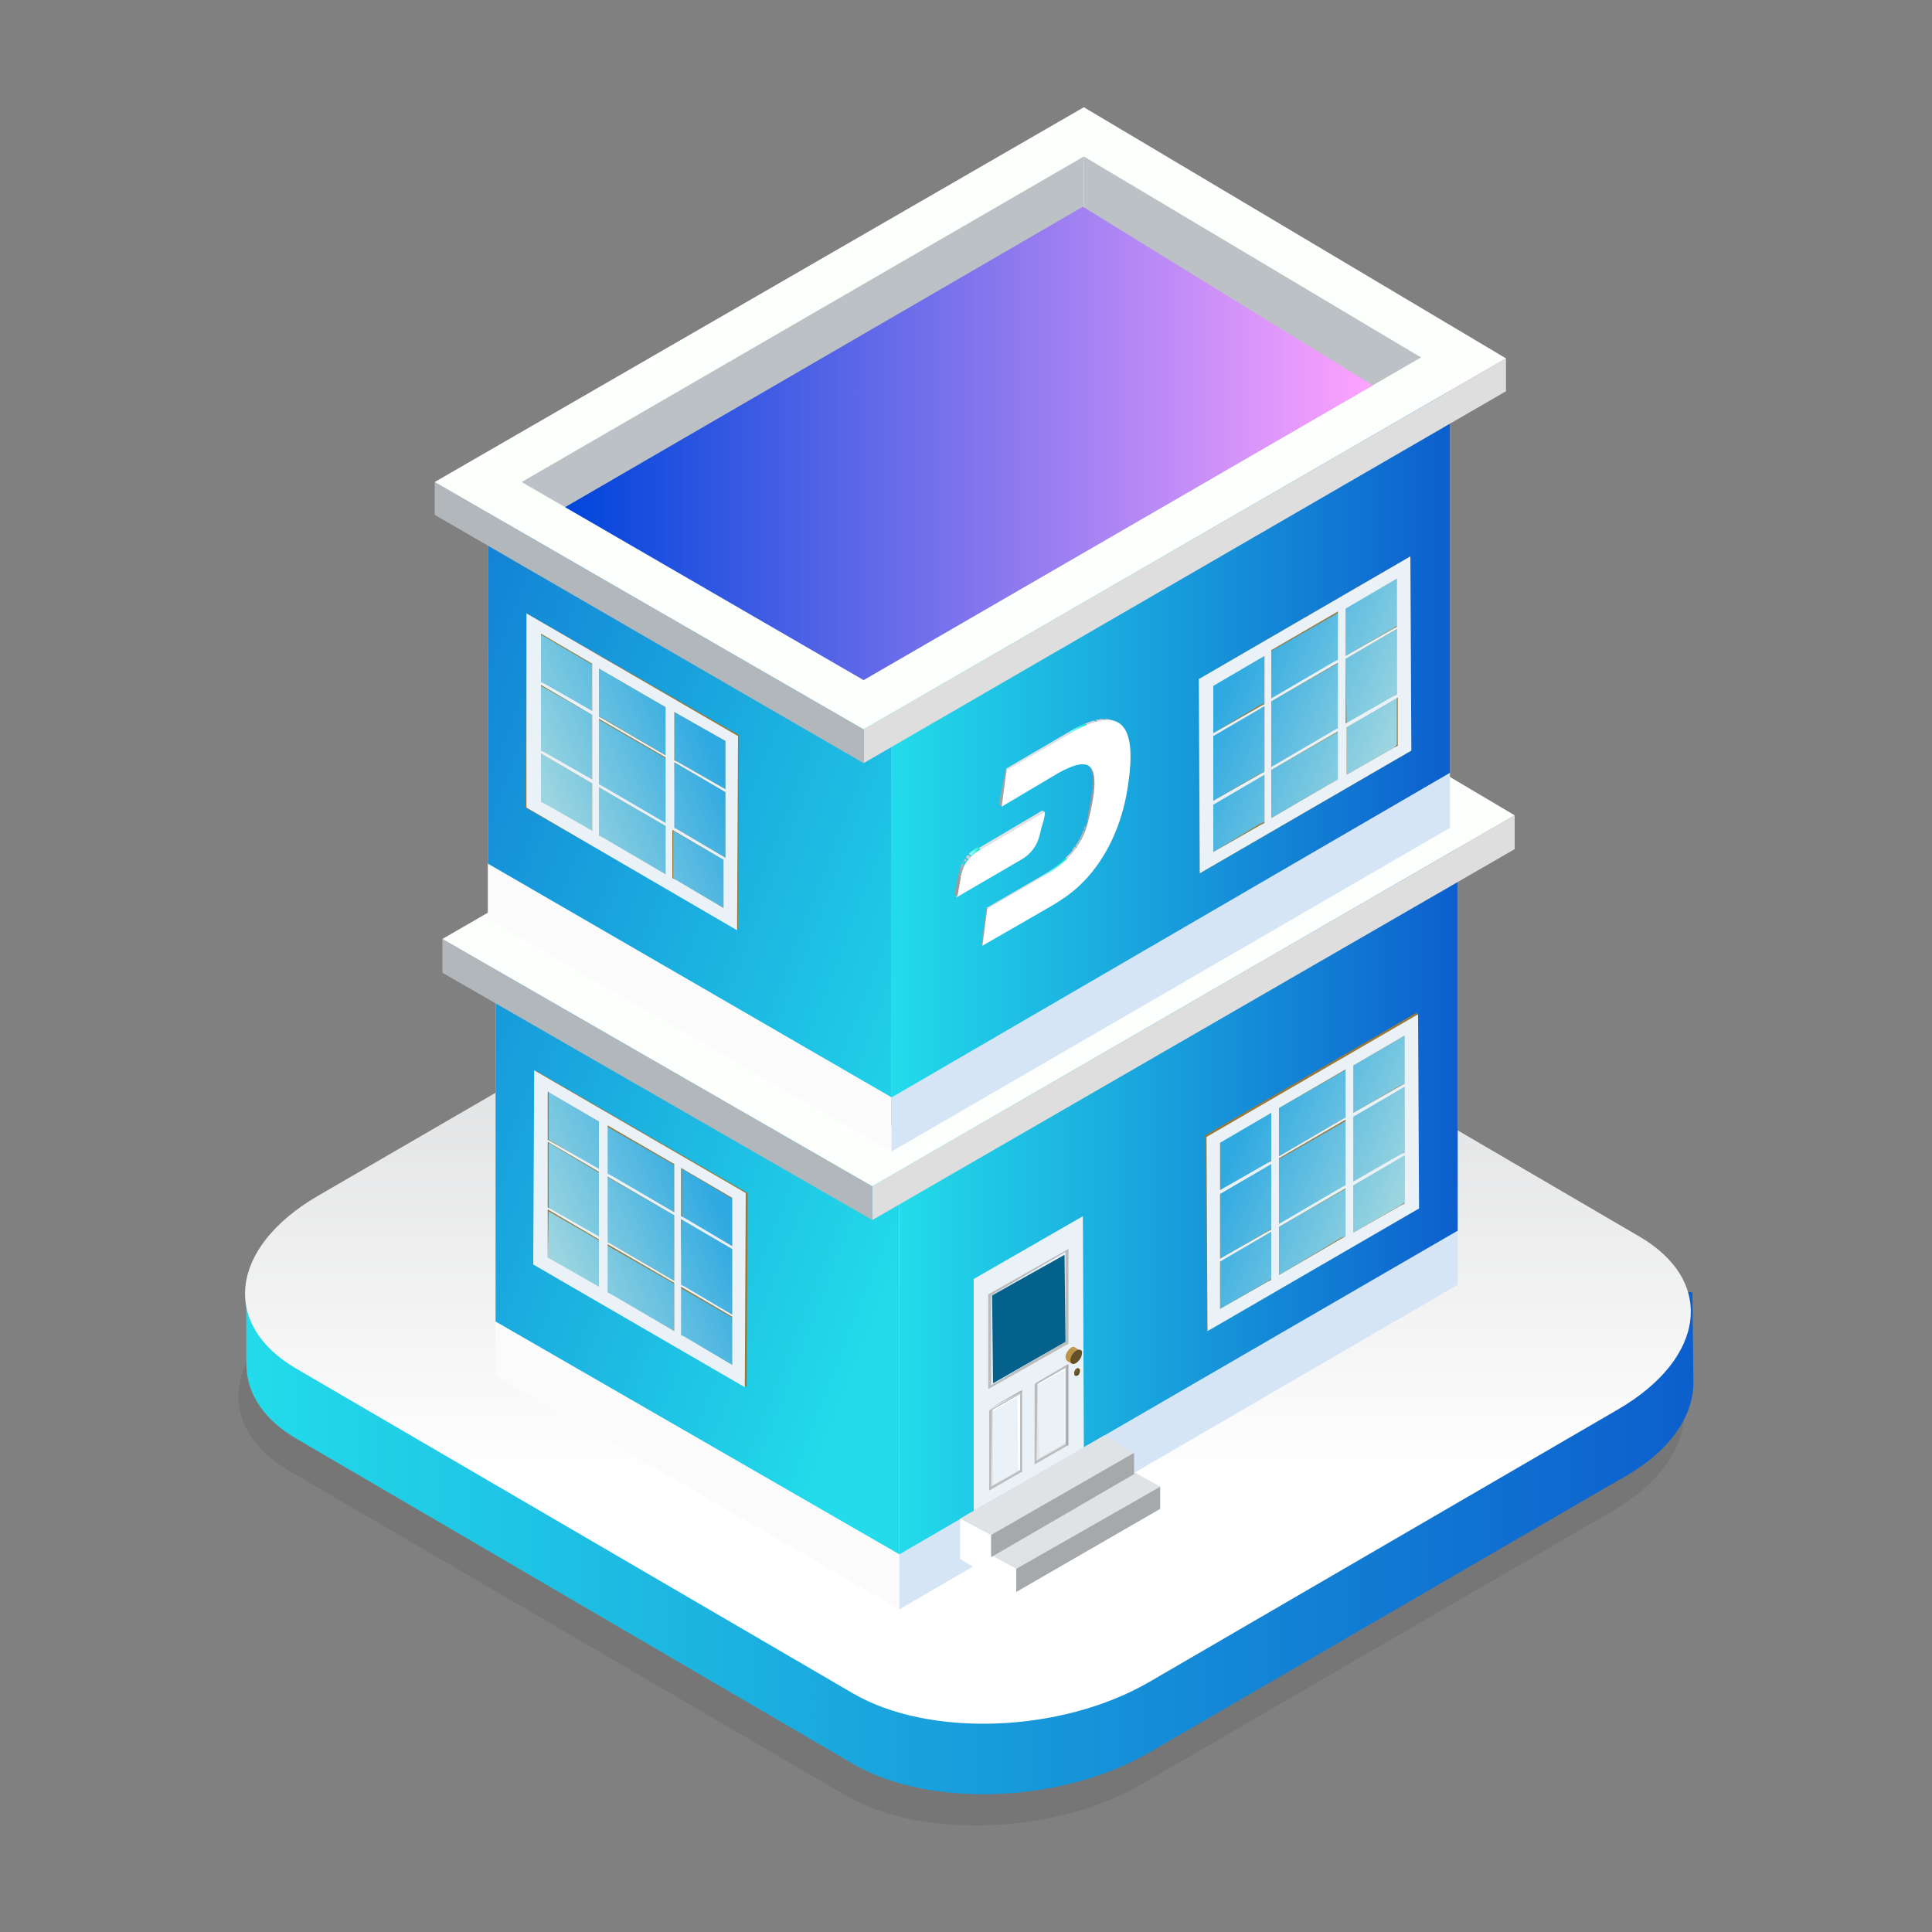<?xml version="1.0" encoding="utf-8"?>
<!-- Generator: Adobe Illustrator 23.0.0, SVG Export Plug-In . SVG Version: 6.00 Build 0)  -->
<svg version="1.1" id="Layer_1" xmlns="http://www.w3.org/2000/svg" xmlns:xlink="http://www.w3.org/1999/xlink" x="0px" y="0px"
	 viewBox="0 0 200 200" style="enable-background:new 0 0 200 200;" xml:space="preserve">
<rect x="0" y="0" width="200" height="200" fill="#808080" stroke="none"/>
<style type="text/css">
	.st0{opacity:0.1;fill:#272724;enable-background:new    ;}
	.st1{fill:url(#XMLID_2_);}
	.st2{fill:url(#XMLID_3_);}
	.st3{fill:#FBFBFB;}
	.st4{fill:#D5E5F5;}
	.st5{fill:url(#SVGID_1_);}
	.st6{fill:url(#SVGID_2_);}
	.st7{enable-background:new    ;}
	.st8{fill:#977A3B;}
	.st9{fill:url(#SVGID_3_);}
	.st10{fill:url(#SVGID_4_);}
	.st11{fill:url(#SVGID_5_);}
	.st12{fill:url(#SVGID_6_);}
	.st13{fill:url(#SVGID_7_);}
	.st14{fill:url(#SVGID_8_);}
	.st15{fill:url(#SVGID_9_);}
	.st16{fill:url(#SVGID_10_);}
	.st17{fill:url(#SVGID_11_);}
	.st18{fill:#EBF2F7;}
	.st19{fill:url(#SVGID_12_);}
	.st20{fill:url(#SVGID_13_);}
	.st21{fill:url(#SVGID_14_);}
	.st22{fill:url(#SVGID_15_);}
	.st23{fill:url(#SVGID_16_);}
	.st24{fill:url(#SVGID_17_);}
	.st25{fill:url(#SVGID_18_);}
	.st26{fill:url(#SVGID_19_);}
	.st27{fill:url(#SVGID_20_);}
	.st28{fill:#BABCBE;}
	.st29{opacity:0.4;}
	.st30{fill:#FFFFFF;}
	.st31{fill:#E4E5E6;}
	.st32{fill:#A6A9AB;}
	.st33{fill:#03618B;}
	.st34{fill:#BB9449;}
	.st35{fill:#655028;}
	.st36{fill:#917438;}
	.st37{fill:#B28E45;}
	.st38{fill:#704228;}
	.st39{fill:#2B2410;}
	.st40{fill:#4D2C1B;}
	.st41{fill:#905533;}
	.st42{fill:#DFE3E6;}
	.st43{fill:#DEDEDE;}
	.st44{fill:#B2B7BB;}
	.st45{fill:#FCFFFC;}
	.st46{fill:#BBC1C5;}
	.st47{fill:#7D7884;}
	.st48{fill:url(#SVGID_21_);}
	.st49{fill:url(#SVGID_22_);}
	.st50{fill:url(#SVGID_23_);}
	.st51{fill:url(#SVGID_24_);}
	.st52{fill:url(#SVGID_25_);}
	.st53{fill:url(#SVGID_26_);}
	.st54{fill:url(#SVGID_27_);}
	.st55{fill:url(#SVGID_28_);}
	.st56{fill:url(#SVGID_29_);}
	.st57{fill:url(#SVGID_30_);}
	.st58{fill:url(#SVGID_31_);}
	.st59{fill:url(#SVGID_32_);}
	.st60{fill:url(#SVGID_33_);}
	.st61{fill:url(#SVGID_34_);}
	.st62{fill:url(#SVGID_35_);}
	.st63{fill:url(#SVGID_36_);}
	.st64{fill:url(#SVGID_37_);}
	.st65{fill:url(#SVGID_38_);}
	.st66{fill:url(#SVGID_39_);}
	.st67{fill:url(#SVGID_40_);}
	.st68{fill:url(#SVGID_41_);}
	.st69{clip-path:url(#SVGID_43_);enable-background:new    ;}
	.st70{fill:url(#SVGID_44_);}
	.st71{fill:#D0D0D0;}
	.st72{fill:#CCCCCC;}
	.st73{fill:#C8C8C8;}
	.st74{fill:#C4C4C4;}
	.st75{fill:#BFBFBF;}
	.st76{fill:#BABABA;}
	.st77{fill:#B6B6B6;}
	.st78{fill:#B1B1B1;}
	.st79{fill:#ADADAD;}
	.st80{fill:#A8A8A8;}
	.st81{fill:#A4A4A4;}
	.st82{fill:#9F9F9F;}
	.st83{fill:#9B9B9B;}
	.st84{fill:#969696;}
	.st85{fill:#E1E1E1;}
	.st86{fill:#A3A3A3;}
	.st87{clip-path:url(#SVGID_46_);enable-background:new    ;}
	.st88{fill:url(#SVGID_47_);}
	.st89{clip-path:url(#SVGID_49_);enable-background:new    ;}
	.st90{fill:url(#SVGID_50_);}
</style>
<g>
	<g id="_x31_8_26_">
		<g id="_x36__27_">
			<g id="XMLID_296_">
				<path id="XMLID_299_" class="st0" d="M87.6,185.9L30,152.3c-7.9-4.6-6.9-12.6,2.2-17.9l48.6-28.2c9.1-5.3,22.9-5.8,30.7-1.2
					l57.5,33.6c7.9,4.6,6.9,12.6-2.2,17.9l-48.6,28.2C109.3,189.9,95.4,190.4,87.6,185.9z"/>
				
					<linearGradient id="XMLID_2_" gradientUnits="userSpaceOnUse" x1="25.55" y1="-118" x2="175.253" y2="-118" gradientTransform="matrix(1 0 0 -1 0 24.2)">
					<stop  offset="1.923080e-03" style="stop-color:#23DBEA"/>
					<stop  offset="1" style="stop-color:#0C5FCD"/>
				</linearGradient>
				<path id="XMLID_298_" class="st1" d="M175.3,142.9l-0.1-9.1l-10-1.3l-52.7-30.8c-7.9-4.6-21.6-4.1-30.7,1.2L33,131.1
					c-0.4,0.2-0.8,0.5-1.1,0.7l-6.4,1.3v8.3l0,0c0.1,2.9,1.8,5.6,5.3,7.6l57.5,33.6c7.9,4.6,21.6,4.1,30.7-1.2l48.6-28.2
					C172.8,150.4,175.4,146.6,175.3,142.9L175.3,142.9z"/>
				
					<linearGradient id="XMLID_3_" gradientUnits="userSpaceOnUse" x1="100.25" y1="-83.983" x2="100.25" y2="-128.49" gradientTransform="matrix(1 0 0 -1 0 24.2)">
					<stop  offset="0" style="stop-color:#DFE0E1"/>
					<stop  offset="1" style="stop-color:#FFFFFF"/>
				</linearGradient>
				<path id="XMLID_297_" class="st2" d="M88.3,175.3l-57.6-33.6c-7.9-4.6-6.9-12.6,2.2-17.9l48.6-28.2c9.1-5.3,22.9-5.8,30.7-1.2
					l57.5,33.6c7.9,4.6,6.9,12.6-2.2,17.9l-48.5,28.2C109.9,179.4,96.2,179.9,88.3,175.3z"/>
			</g>
		</g>
	</g>
	<g>
		<polygon class="st3" points="51.3,100.7 51.3,113.8 51.3,114.1 51.3,126.4 51.3,127.2 51.3,142.4 93.1,166.6 93.1,151.3 
			93.1,150.4 93.1,138.1 93.1,137.9 93.1,124.8 		"/>
		<polygon class="st4" points="93.1,124.8 93.1,137.9 93.1,138.1 93.1,150.4 93.1,151.3 93.1,166.6 150.9,133 150.9,117.8 
			150.9,117 150.9,104.7 150.9,104.4 150.9,91.3 		"/>
		
			<linearGradient id="SVGID_1_" gradientUnits="userSpaceOnUse" x1="92.407" y1="-111.627" x2="3.907" y2="-77.127" gradientTransform="matrix(1 0 0 -1 0 24.2)">
			<stop  offset="1.923080e-03" style="stop-color:#23DBEA"/>
			<stop  offset="1" style="stop-color:#0C5FCD"/>
		</linearGradient>
		<polygon class="st5" points="51.3,95.1 51.3,108.2 51.3,108.4 51.3,120.7 51.3,121.6 51.3,136.8 93.1,160.9 93.1,145.7 
			93.1,144.9 93.1,132.6 93.1,132.3 93.1,119.2 		"/>
		
			<linearGradient id="SVGID_2_" gradientUnits="userSpaceOnUse" x1="93.05" y1="-99.05" x2="150.85" y2="-99.05" gradientTransform="matrix(1 0 0 -1 0 24.2)">
			<stop  offset="1.923080e-03" style="stop-color:#23DBEA"/>
			<stop  offset="1" style="stop-color:#0C5FCD"/>
		</linearGradient>
		<polygon class="st6" points="93.1,119.2 93.1,132.3 93.1,132.6 93.1,144.9 93.1,145.7 93.1,160.9 150.9,127.4 150.9,112.2 
			150.9,111.3 150.9,99 150.9,98.8 150.9,85.7 		"/>
		<g>
			<g class="st7">
				<g>
					<path class="st8" d="M124.9,137.6l21.9-12.7l-0.1-20.1l-21.9,12.7L124.9,137.6L124.9,137.6z"/>
				</g>
				<g>
					
						<linearGradient id="SVGID_3_" gradientUnits="userSpaceOnUse" x1="149.074" y1="-89.677" x2="132.731" y2="-82.686" gradientTransform="matrix(1 0 0 -1 0 24.2)">
						<stop  offset="0" style="stop-color:#9CD5E0"/>
						<stop  offset="1" style="stop-color:#2EA9E1"/>
					</linearGradient>
					<polygon class="st9" points="145.4,112.2 145.4,107.2 140.1,110.3 140.1,110.5 140.1,115.2 144.9,112.4 					"/>
					
						<linearGradient id="SVGID_4_" gradientUnits="userSpaceOnUse" x1="146.568" y1="-95.535" x2="130.225" y2="-88.544" gradientTransform="matrix(1 0 0 -1 0 24.2)">
						<stop  offset="0" style="stop-color:#9CD5E0"/>
						<stop  offset="1" style="stop-color:#2EA9E1"/>
					</linearGradient>
					<polygon class="st10" points="139.4,115.7 139.4,110.7 132.4,114.7 132.4,115 132.4,119.7 138.9,115.9 					"/>
					
						<linearGradient id="SVGID_5_" gradientUnits="userSpaceOnUse" x1="144.062" y1="-101.393" x2="127.719" y2="-94.402" gradientTransform="matrix(1 0 0 -1 0 24.2)">
						<stop  offset="0" style="stop-color:#9CD5E0"/>
						<stop  offset="1" style="stop-color:#2EA9E1"/>
					</linearGradient>
					<polygon class="st11" points="131.6,120.1 131.6,115.2 126.3,118.2 126.3,118.5 126.3,123.2 131.3,120.4 					"/>
					
						<linearGradient id="SVGID_6_" gradientUnits="userSpaceOnUse" x1="144.334" y1="-100.758" x2="127.991" y2="-93.767" gradientTransform="matrix(1 0 0 -1 0 24.2)">
						<stop  offset="0" style="stop-color:#9CD5E0"/>
						<stop  offset="1" style="stop-color:#2EA9E1"/>
					</linearGradient>
					<polygon class="st12" points="139.4,122.7 139.4,116 132.4,120 132.4,120.2 132.4,126.8 138.9,123 					"/>
					
						<linearGradient id="SVGID_7_" gradientUnits="userSpaceOnUse" x1="144.624" y1="-100.08" x2="128.281" y2="-93.09" gradientTransform="matrix(1 0 0 -1 0 24.2)">
						<stop  offset="0" style="stop-color:#9CD5E0"/>
						<stop  offset="1" style="stop-color:#2EA9E1"/>
					</linearGradient>
					<polygon class="st13" points="145.4,119.5 140.1,122.6 140.1,122.9 140.1,127.6 145.1,124.7 145.4,124.5 					"/>
					
						<linearGradient id="SVGID_8_" gradientUnits="userSpaceOnUse" x1="146.866" y1="-94.839" x2="130.522" y2="-87.848" gradientTransform="matrix(1 0 0 -1 0 24.2)">
						<stop  offset="0" style="stop-color:#9CD5E0"/>
						<stop  offset="1" style="stop-color:#2EA9E1"/>
					</linearGradient>
					<polygon class="st14" points="145.4,119.2 145.4,112.4 140.1,115.5 140.1,115.8 140.1,122.3 145.1,119.5 					"/>
					
						<linearGradient id="SVGID_9_" gradientUnits="userSpaceOnUse" x1="142.128" y1="-105.914" x2="125.785" y2="-98.923" gradientTransform="matrix(1 0 0 -1 0 24.2)">
						<stop  offset="0" style="stop-color:#9CD5E0"/>
						<stop  offset="1" style="stop-color:#2EA9E1"/>
					</linearGradient>
					<polygon class="st15" points="132.4,127 132.4,127.3 132.4,132 138.9,128.1 139.4,128 139.4,123 					"/>
					
						<linearGradient id="SVGID_10_" gradientUnits="userSpaceOnUse" x1="139.614" y1="-111.79" x2="123.271" y2="-104.799" gradientTransform="matrix(1 0 0 -1 0 24.2)">
						<stop  offset="0" style="stop-color:#9CD5E0"/>
						<stop  offset="1" style="stop-color:#2EA9E1"/>
					</linearGradient>
					<polygon class="st16" points="126.3,130.5 126.3,130.8 126.3,135.5 131.3,132.6 131.6,132.4 131.6,127.5 					"/>
					
						<linearGradient id="SVGID_11_" gradientUnits="userSpaceOnUse" x1="141.838" y1="-106.592" x2="125.495" y2="-99.601" gradientTransform="matrix(1 0 0 -1 0 24.2)">
						<stop  offset="0" style="stop-color:#9CD5E0"/>
						<stop  offset="1" style="stop-color:#2EA9E1"/>
					</linearGradient>
					<polygon class="st17" points="131.6,127.2 131.6,120.4 126.3,123.5 126.3,123.7 126.3,130.3 131.3,127.4 					"/>
				</g>
				<path class="st18" d="M146.9,125.1l-21.9,12.7l-0.1-20.1l21.9-12.7L146.9,125.1z M132.4,120.2v6.5l6.5-3.8l0.4-0.2v-6.8l-6.9,4
					V120.2L132.4,120.2z M140.1,115.8v6.5l4.9-2.8l0.4-0.2v-6.8l-5.3,3.1V115.8L140.1,115.8z M126.3,130.3l4.9-2.8l0.4-0.2v-6.8
					l-5.3,3.1V130.3L126.3,130.3z M132.4,115v4.7l6.5-3.8l0.4-0.2v-5l-6.9,4V115L132.4,115z M132.4,127.3v4.7l6.5-3.8l0.4-0.2v-5
					l-6.9,4V127.3L132.4,127.3z M140.1,110.5v4.7l4.9-2.8l0.4-0.2v-5l-5.3,3.1V110.5L140.1,110.5z M140.1,122.9v4.7l4.9-2.8l0.4-0.2
					v-5l-5.3,3.1V122.9L140.1,122.9z M126.3,123.2l4.9-2.8l0.4-0.2v-5l-5.3,3.1V123.2L126.3,123.2z M126.3,135.5l4.9-2.8l0.4-0.2v-5
					l-5.3,3.1V135.5L126.3,135.5z"/>
			</g>
		</g>
		<g>
			<g class="st7">
				<g>
					<path class="st8" d="M77.3,143.6l0.1-20.1l-22-12.7l-0.1,20.1L77.3,143.6L77.3,143.6z"/>
				</g>
				<g>
					
						<linearGradient id="SVGID_12_" gradientUnits="userSpaceOnUse" x1="-452.202" y1="-95.51" x2="-468.545" y2="-88.519" gradientTransform="matrix(-1 0 0 -1 -399.136 24.2)">
						<stop  offset="0" style="stop-color:#9CD5E0"/>
						<stop  offset="1" style="stop-color:#2EA9E1"/>
					</linearGradient>
					<polygon class="st19" points="56.8,118 56.8,113 62,116.1 62,116.4 62,121.1 57.2,118.2 					"/>
					
						<linearGradient id="SVGID_13_" gradientUnits="userSpaceOnUse" x1="-454.716" y1="-101.386" x2="-471.059" y2="-94.395" gradientTransform="matrix(-1 0 0 -1 -399.136 24.2)">
						<stop  offset="0" style="stop-color:#9CD5E0"/>
						<stop  offset="1" style="stop-color:#2EA9E1"/>
					</linearGradient>
					<polygon class="st20" points="62.8,121.5 62.8,116.6 69.8,120.6 69.8,120.8 69.8,125.5 63.3,121.8 					"/>
					
						<linearGradient id="SVGID_14_" gradientUnits="userSpaceOnUse" x1="-457.211" y1="-107.22" x2="-473.554" y2="-100.229" gradientTransform="matrix(-1 0 0 -1 -399.136 24.2)">
						<stop  offset="0" style="stop-color:#9CD5E0"/>
						<stop  offset="1" style="stop-color:#2EA9E1"/>
					</linearGradient>
					<polygon class="st21" points="70.6,126 70.6,121 75.8,124.1 75.8,124.3 75.8,129 70.9,126.2 					"/>
					
						<linearGradient id="SVGID_15_" gradientUnits="userSpaceOnUse" x1="-456.939" y1="-106.585" x2="-473.282" y2="-99.594" gradientTransform="matrix(-1 0 0 -1 -399.136 24.2)">
						<stop  offset="0" style="stop-color:#9CD5E0"/>
						<stop  offset="1" style="stop-color:#2EA9E1"/>
					</linearGradient>
					<polygon class="st22" points="62.8,128.6 62.8,121.8 69.8,125.8 69.8,126.1 69.8,132.6 63.3,128.8 					"/>
					
						<linearGradient id="SVGID_16_" gradientUnits="userSpaceOnUse" x1="-456.668" y1="-105.949" x2="-473.01" y2="-98.959" gradientTransform="matrix(-1 0 0 -1 -399.136 24.2)">
						<stop  offset="0" style="stop-color:#9CD5E0"/>
						<stop  offset="1" style="stop-color:#2EA9E1"/>
					</linearGradient>
					<polygon class="st23" points="56.8,125.4 62,128.4 62,128.6 62,133.4 57.2,130.6 56.7,130.3 					"/>
					
						<linearGradient id="SVGID_17_" gradientUnits="userSpaceOnUse" x1="-454.444" y1="-100.751" x2="-470.787" y2="-93.76" gradientTransform="matrix(-1 0 0 -1 -399.136 24.2)">
						<stop  offset="0" style="stop-color:#9CD5E0"/>
						<stop  offset="1" style="stop-color:#2EA9E1"/>
					</linearGradient>
					<polygon class="st24" points="56.8,125.1 56.8,118.3 62,121.4 62,121.6 62,128.1 57.2,125.3 					"/>
					
						<linearGradient id="SVGID_18_" gradientUnits="userSpaceOnUse" x1="-459.156" y1="-111.765" x2="-475.498" y2="-104.774" gradientTransform="matrix(-1 0 0 -1 -399.136 24.2)">
						<stop  offset="0" style="stop-color:#9CD5E0"/>
						<stop  offset="1" style="stop-color:#2EA9E1"/>
					</linearGradient>
					<polygon class="st25" points="69.8,132.9 69.8,133.1 69.8,137.8 63.2,134.1 62.8,133.8 62.8,128.9 					"/>
					
						<linearGradient id="SVGID_19_" gradientUnits="userSpaceOnUse" x1="-461.643" y1="-117.581" x2="-477.986" y2="-110.59" gradientTransform="matrix(-1 0 0 -1 -399.136 24.2)">
						<stop  offset="0" style="stop-color:#9CD5E0"/>
						<stop  offset="1" style="stop-color:#2EA9E1"/>
					</linearGradient>
					<polygon class="st26" points="75.8,136.4 75.8,136.6 75.8,141.3 70.8,138.5 70.4,138.3 70.4,133.3 					"/>
					
						<linearGradient id="SVGID_20_" gradientUnits="userSpaceOnUse" x1="-459.435" y1="-112.418" x2="-475.778" y2="-105.428" gradientTransform="matrix(-1 0 0 -1 -399.136 24.2)">
						<stop  offset="0" style="stop-color:#9CD5E0"/>
						<stop  offset="1" style="stop-color:#2EA9E1"/>
					</linearGradient>
					<polygon class="st27" points="70.4,133 70.6,126.2 75.8,129.3 75.8,129.6 75.8,136.1 70.9,133.3 					"/>
				</g>
				<path class="st18" d="M55.3,110.8l21.9,12.7l-0.1,20.1l-21.9-12.7L55.3,110.8z M69.8,126.1v-0.3l-6.9-4v6.8l0.4,0.2l6.5,3.8
					V126.1L69.8,126.1z M62,121.6v-0.3l-5.3-3.1v6.8l0.4,0.2l4.9,2.8L62,121.6L62,121.6z M75.8,136.1v-6.8l-5.3-3.1v6.8l0.4,0.2
					L75.8,136.1L75.8,136.1z M69.8,120.8v-0.3l-6.9-4v5l0.4,0.2l6.5,3.8V120.8L69.8,120.8z M69.8,133.1v-0.3l-6.9-4v5l0.4,0.2
					l6.5,3.8V133.1L69.8,133.1z M62,116.4v-0.3l-5.3-3.1v5l0.4,0.2l4.9,2.8L62,116.4L62,116.4z M62,128.6v-0.3l-5.3-3.1v5l0.4,0.2
					l4.9,2.8L62,128.6L62,128.6z M75.8,129v-5l-5.3-3.1v5l0.4,0.2L75.8,129L75.8,129z M75.8,141.3v-5l-5.3-3.1v5l0.4,0.2L75.8,141.3
					L75.8,141.3z"/>
			</g>
		</g>
		<g>
			<g>
				<g class="st7">
					<g>
						<polygon class="st18" points="100.8,132.4 100.8,156.4 112.2,149.9 112.1,125.9 						"/>
					</g>
				</g>
			</g>
			<g>
				<polygon class="st28" points="102.3,134 102.3,143.8 110.6,139.1 110.6,129.3 				"/>
			</g>
			<g class="st29">
				<g>
					<polygon class="st28" points="102.3,134 102.3,134.1 110.3,129.5 110.4,139.1 110.6,139.1 110.6,129.3 					"/>
				</g>
			</g>
			<g>
				<g class="st7">
					<g>
						<polygon class="st30" points="107.4,143.2 107.4,143.4 110.2,141.8 110.2,149.4 110.3,149.3 110.3,149.4 110.2,149.6 
							110.3,149.4 110.3,141.6 						"/>
					</g>
					<g>
						<polygon class="st31" points="107.3,143.3 107.3,151.2 110.2,149.6 110.3,149.4 110.3,149.3 110.2,149.4 107.6,150.9 
							107.4,143.4 107.4,143.2 						"/>
					</g>
				</g>
				<g>
					<polygon class="st18" points="107.4,143.4 107.6,150.9 110.2,149.4 110.2,141.8 					"/>
				</g>
				<g>
					<polygon class="st32" points="107.2,143.2 107.2,143.3 110.4,141.4 110.4,149.7 110.6,149.6 110.6,141.2 					"/>
				</g>
				<g>
					<path class="st28" d="M110.4,149.7l-3.3,1.9v-8.3l3.3-1.9V149.7z M107.3,151.2l3-1.7v-7.9l-2.8,1.6l-0.1,0.1L107.3,151.2
						L107.3,151.2z"/>
				</g>
				<g class="st7">
					<g>
						<polygon class="st31" points="102.6,145.9 102.6,153.9 105.4,152.3 105.6,152.3 105.6,152.1 105.4,152.2 102.8,153.7 
							102.8,146.1 102.8,145.9 						"/>
					</g>
					<g>
						<polygon class="st30" points="102.8,145.9 102.8,146.1 105.3,144.6 105.4,152.2 105.6,152.1 105.6,152.3 105.4,152.3 
							105.6,152.3 105.6,144.3 						"/>
					</g>
					<g>
						<polygon class="st32" points="102.3,145.9 102.3,145.9 105.7,144.1 105.7,152.4 105.8,152.4 105.8,143.9 						"/>
					</g>
				</g>
				<g>
					<polygon class="st18" points="102.8,146.1 102.8,153.7 105.4,152.2 105.3,144.6 					"/>
				</g>
				<g>
					<path class="st28" d="M105.7,152.4l-3.3,1.9v-8.3l3.3-1.9V152.4z M102.6,153.9l3-1.7v-7.9l-2.8,1.6l-0.1,0.1L102.6,153.9
						L102.6,153.9z"/>
				</g>
			</g>
			<g>
				<polygon class="st18" points="102.6,134.1 102.6,143.4 110.3,138.9 110.3,129.6 				"/>
			</g>
			<g>
				<polygon class="st33" points="102.7,134.1 102.8,143.2 110.3,138.9 110.2,129.9 				"/>
			</g>
			<g>
				<g class="st7">
					<g class="st7">
						<g class="st7">
							<path class="st34" d="M111.8,139.8l-0.5-0.3c-0.1-0.1-0.3-0.1-0.4,0l0.5,0.3C111.7,139.7,111.8,139.7,111.8,139.8
								L111.8,139.8z"/>
						</g>
					</g>
					<g class="st7">
						<g class="st7">
							<path class="st34" d="M111.4,139.8l-0.5-0.3c-0.3,0.2-0.6,0.6-0.6,1c0,0.2,0.1,0.3,0.2,0.4l0.5,0.3c-0.1-0.1-0.2-0.2-0.2-0.4
								C110.8,140.4,111.2,139.9,111.4,139.8L111.4,139.8z"/>
						</g>
					</g>
					<g>
						<path class="st35" d="M111.4,139.8c-0.3,0.2-0.6,0.6-0.6,1s0.3,0.5,0.6,0.3c0.3-0.2,0.6-0.6,0.6-1
							C112.1,139.8,111.8,139.6,111.4,139.8z"/>
					</g>
				</g>
			</g>
			<g>
				<g class="st7">
					<g>
						<polygon class="st36" points="111.6,142.1 111.4,141.9 111.4,142.2 111.6,142.2 						"/>
					</g>
					<g>
						<polygon class="st37" points="111.7,141.9 111.4,141.9 111.4,141.9 111.6,142.1 						"/>
					</g>
					<g>
						<polygon class="st38" points="111.4,142.1 111.3,141.9 111.3,142.2 111.4,142.3 						"/>
					</g>
					<path class="st39" d="M111.7,141.9L111.7,141.9L111.7,141.9L111.7,141.9L111.7,141.9L111.7,141.9
						C111.6,141.9,111.6,141.9,111.7,141.9C111.6,141.9,111.6,141.9,111.7,141.9C111.6,141.9,111.6,141.9,111.7,141.9
						C111.6,141.9,111.6,141.9,111.7,141.9l-0.2-0.1c0,0,0,0,0,0.1H111.7C111.6,141.9,111.6,141.9,111.7,141.9c-0.1,0-0.2,0-0.2,0.1
						v0.1v0.1l0,0l-0.1,0.1l0.1,0.1l0,0l0.1-0.1l0,0l0,0l0,0v-0.2L111.7,141.9z"/>
					<g>
						<polygon class="st40" points="111.4,141.9 111.3,141.9 111.3,141.9 111.4,142.1 						"/>
					</g>
					<g class="st7">
						<g class="st7">
							<path class="st41" d="M111.6,141.9l-0.1-0.1c0,0,0,0-0.1,0L111.6,141.9L111.6,141.9L111.6,141.9z"/>
						</g>
					</g>
					<g class="st7">
						<g class="st7">
							<path class="st41" d="M111.6,141.9l-0.1-0.1l-0.1,0.1l0.1,0.1C111.4,141.9,111.4,141.9,111.6,141.9L111.6,141.9z"/>
						</g>
					</g>
					<g class="st7">
						<g class="st7">
							<path class="st34" d="M111.7,141.7l-0.1-0.1c0,0-0.1,0-0.2,0l0.1,0.1C111.6,141.7,111.7,141.7,111.7,141.7L111.7,141.7z"/>
						</g>
					</g>
					<g class="st7">
						<g class="st7">
							<path class="st34" d="M111.6,141.7l-0.1-0.1c-0.1,0.1-0.3,0.3-0.3,0.5c0,0.1,0,0.2,0.1,0.3l0.1,0.1c-0.1,0-0.1-0.1-0.1-0.3
								C111.3,141.9,111.3,141.8,111.6,141.7L111.6,141.7z"/>
						</g>
					</g>
					<g>
						<path class="st35" d="M111.8,141.9c0,0.2-0.1,0.5-0.3,0.5c-0.1,0.1-0.3,0-0.3-0.2s0.1-0.5,0.3-0.5
							C111.7,141.6,111.8,141.7,111.8,141.9z M111.4,142.1v0.2V142.1L111.4,142.1l0.1-0.2c0-0.1,0-0.1-0.1,0
							C111.4,141.9,111.4,141.9,111.4,142.1L111.4,142.1L111.4,142.1z"/>
					</g>
				</g>
			</g>
		</g>
		<g>
			<g class="st7">
				<g>
					<polygon class="st30" points="105.2,164.8 99.4,161.4 100.1,159.3 102.1,160.7 105.2,162.4 					"/>
				</g>
				<g>
					<polygon class="st42" points="105.2,162.4 102.1,160.7 116.9,152.1 120.1,153.9 					"/>
				</g>
				<g>
					<polygon class="st32" points="120.1,153.9 120.1,156.2 105.2,164.8 105.2,162.4 					"/>
				</g>
			</g>
		</g>
		<g>
			<g class="st7">
				<g>
					<polygon class="st30" points="102.6,161.2 99.4,161.4 99.4,157.2 102.6,158.9 					"/>
				</g>
				<g>
					<polygon class="st42" points="102.6,158.9 99.4,157.2 114.3,148.6 117.4,150.4 					"/>
				</g>
				<g>
					<polygon class="st32" points="117.4,150.4 117.4,152.6 102.6,161.2 102.6,158.9 					"/>
				</g>
			</g>
		</g>
		<g>
			<polygon class="st43" points="156.8,84.4 156.8,87.9 90.3,126.3 90.3,122.8 			"/>
			<polygon class="st44" points="45.8,97.2 90.3,122.8 90.3,126.3 45.8,100.7 			"/>
			<polygon class="st45" points="156.8,84.4 90.3,122.8 45.8,97.2 112.9,58.4 			"/>
			<polygon class="st46" points="147.9,84.3 112.9,104.6 112.9,63.6 			"/>
			<polygon class="st46" points="54.8,97.2 112.9,63.6 112.9,104.6 90.3,117.7 			"/>
			<polygon class="st47" points="142.9,87.3 112.8,68.7 59.3,99.8 90.3,117.7 			"/>
		</g>
	</g>
	<g>
		<polygon class="st3" points="50.5,53.4 50.5,66.5 50.5,66.7 50.5,79.1 50.5,79.9 50.5,95.1 92.3,119.2 92.3,104 92.3,103.2 
			92.3,90.9 92.3,90.6 92.3,77.5 		"/>
		<polygon class="st4" points="92.3,77.5 92.3,90.6 92.3,90.9 92.3,103.2 92.3,104 92.3,119.2 150.1,85.7 150.1,70.5 150.1,69.6 
			150.1,57.3 150.1,57.1 150.1,44 		"/>
		
			<linearGradient id="SVGID_21_" gradientUnits="userSpaceOnUse" x1="108.325" y1="-70.794" x2="19.825" y2="-36.294" gradientTransform="matrix(1 0 0 -1 0 24.2)">
			<stop  offset="1.923080e-03" style="stop-color:#23DBEA"/>
			<stop  offset="1" style="stop-color:#0C5FCD"/>
		</linearGradient>
		<polygon class="st48" points="50.5,47.7 50.5,60.8 50.5,61.1 50.5,73.4 50.5,74.2 50.5,89.4 92.3,113.6 92.3,98.4 92.3,97.5 
			92.3,85.2 92.3,85 92.3,71.8 		"/>
		
			<linearGradient id="SVGID_22_" gradientUnits="userSpaceOnUse" x1="92.25" y1="-51.7" x2="150.05" y2="-51.7" gradientTransform="matrix(1 0 0 -1 0 24.2)">
			<stop  offset="1.923080e-03" style="stop-color:#23DBEA"/>
			<stop  offset="1" style="stop-color:#0C5FCD"/>
		</linearGradient>
		<polygon class="st49" points="92.3,71.8 92.3,85 92.3,85.2 92.3,97.5 92.3,98.4 92.3,113.6 150.1,80 150.1,64.8 150.1,64 
			150.1,51.7 150.1,51.4 150.1,38.3 		"/>
		<g>
			<g class="st7">
				<g>
					<path class="st8" d="M124.2,90.4l21.9-12.7L146,57.6l-21.9,12.7L124.2,90.4L124.2,90.4z"/>
				</g>
				<g>
					
						<linearGradient id="SVGID_23_" gradientUnits="userSpaceOnUse" x1="148.262" y1="-42.371" x2="131.919" y2="-35.38" gradientTransform="matrix(1 0 0 -1 0 24.2)">
						<stop  offset="0" style="stop-color:#9CD5E0"/>
						<stop  offset="1" style="stop-color:#2EA9E1"/>
					</linearGradient>
					<polygon class="st50" points="144.6,64.8 144.6,59.9 139.3,62.9 139.3,63.2 139.3,67.9 144.1,65.1 					"/>
					
						<linearGradient id="SVGID_24_" gradientUnits="userSpaceOnUse" x1="145.774" y1="-48.187" x2="129.431" y2="-41.196" gradientTransform="matrix(1 0 0 -1 0 24.2)">
						<stop  offset="0" style="stop-color:#9CD5E0"/>
						<stop  offset="1" style="stop-color:#2EA9E1"/>
					</linearGradient>
					<polygon class="st51" points="138.6,68.3 138.6,63.4 131.6,67.4 131.6,67.6 131.6,72.3 138.1,68.6 					"/>
					
						<linearGradient id="SVGID_25_" gradientUnits="userSpaceOnUse" x1="143.268" y1="-54.045" x2="126.925" y2="-47.055" gradientTransform="matrix(1 0 0 -1 0 24.2)">
						<stop  offset="0" style="stop-color:#9CD5E0"/>
						<stop  offset="1" style="stop-color:#2EA9E1"/>
					</linearGradient>
					<polygon class="st52" points="130.9,72.8 130.9,67.8 125.4,70.9 125.4,71.2 125.6,75.9 130.4,73 					"/>
					
						<linearGradient id="SVGID_26_" gradientUnits="userSpaceOnUse" x1="143.558" y1="-53.368" x2="127.215" y2="-46.377" gradientTransform="matrix(1 0 0 -1 0 24.2)">
						<stop  offset="0" style="stop-color:#9CD5E0"/>
						<stop  offset="1" style="stop-color:#2EA9E1"/>
					</linearGradient>
					<polygon class="st53" points="138.6,75.4 138.6,68.6 131.6,72.6 131.6,72.9 131.6,79.4 138.1,75.7 					"/>
					
						<linearGradient id="SVGID_27_" gradientUnits="userSpaceOnUse" x1="143.83" y1="-52.733" x2="127.487" y2="-45.742" gradientTransform="matrix(1 0 0 -1 0 24.2)">
						<stop  offset="0" style="stop-color:#9CD5E0"/>
						<stop  offset="1" style="stop-color:#2EA9E1"/>
					</linearGradient>
					<polygon class="st54" points="144.6,72.2 139.4,75.3 139.4,75.5 139.4,80.2 144.3,77.4 144.6,77.1 					"/>
					
						<linearGradient id="SVGID_28_" gradientUnits="userSpaceOnUse" x1="146.054" y1="-47.534" x2="129.71" y2="-40.543" gradientTransform="matrix(1 0 0 -1 0 24.2)">
						<stop  offset="0" style="stop-color:#9CD5E0"/>
						<stop  offset="1" style="stop-color:#2EA9E1"/>
					</linearGradient>
					<polygon class="st55" points="144.6,71.9 144.6,65.1 139.3,68.2 139.3,68.4 139.4,75 144.3,72.1 					"/>
					
						<linearGradient id="SVGID_29_" gradientUnits="userSpaceOnUse" x1="141.316" y1="-58.609" x2="124.973" y2="-51.618" gradientTransform="matrix(1 0 0 -1 0 24.2)">
						<stop  offset="0" style="stop-color:#9CD5E0"/>
						<stop  offset="1" style="stop-color:#2EA9E1"/>
					</linearGradient>
					<polygon class="st56" points="131.6,79.7 131.6,80 131.6,84.7 138.1,80.9 138.6,80.7 138.6,75.7 					"/>
					
						<linearGradient id="SVGID_30_" gradientUnits="userSpaceOnUse" x1="138.821" y1="-64.443" x2="122.477" y2="-57.452" gradientTransform="matrix(1 0 0 -1 0 24.2)">
						<stop  offset="0" style="stop-color:#9CD5E0"/>
						<stop  offset="1" style="stop-color:#2EA9E1"/>
					</linearGradient>
					<polygon class="st57" points="125.6,83.2 125.6,83.5 125.6,88.2 130.4,85.3 130.9,85.1 130.9,80.1 					"/>
					
						<linearGradient id="SVGID_31_" gradientUnits="userSpaceOnUse" x1="141.044" y1="-59.244" x2="124.701" y2="-52.253" gradientTransform="matrix(1 0 0 -1 0 24.2)">
						<stop  offset="0" style="stop-color:#9CD5E0"/>
						<stop  offset="1" style="stop-color:#2EA9E1"/>
					</linearGradient>
					<polygon class="st58" points="130.9,79.9 130.9,73.1 125.6,76.1 125.6,76.4 125.6,82.9 130.4,80.1 					"/>
				</g>
				<path class="st18" d="M146.1,77.7l-21.9,12.7l-0.1-20.1L146,57.6L146.1,77.7z M131.6,72.9v6.5l6.5-3.8l0.4-0.2v-6.8l-6.9,4V72.9
					L131.6,72.9z M139.3,68.4v6.5l4.9-2.8l0.4-0.2v-6.8l-5.3,3.1V68.4L139.3,68.4z M125.6,82.9l4.9-2.8l0.4-0.2v-6.8l-5.3,3.1V82.9
					L125.6,82.9z M131.6,67.6v4.7l6.5-3.8l0.4-0.2v-5l-6.9,4V67.6L131.6,67.6z M131.6,80v4.7l6.5-3.8l0.4-0.2v-5l-6.9,4V80L131.6,80
					z M139.3,63.2v4.7l4.9-2.8l0.4-0.2v-5l-5.3,3.1V63.2L139.3,63.2z M139.4,75.5v4.7l4.9-2.8l0.4-0.2v-5l-5.3,3.1V75.5L139.4,75.5z
					 M125.6,75.9l4.9-2.8l0.4-0.2v-5l-5.3,3.1V75.9L125.6,75.9z M125.6,88.2l4.9-2.8l0.4-0.2v-5l-5.3,3.1V88.2L125.6,88.2z"/>
			</g>
		</g>
		<g>
			<g class="st7">
				<g>
					<path class="st8" d="M76.4,96.2l0.1-20.1l-22-12.6l-0.1,20.1L76.4,96.2L76.4,96.2z"/>
				</g>
				<g>
					
						<linearGradient id="SVGID_32_" gradientUnits="userSpaceOnUse" x1="-451.396" y1="-48.162" x2="-467.739" y2="-41.171" gradientTransform="matrix(-1 0 0 -1 -399.136 24.2)">
						<stop  offset="0" style="stop-color:#9CD5E0"/>
						<stop  offset="1" style="stop-color:#2EA9E1"/>
					</linearGradient>
					<polygon class="st59" points="56,70.7 56,65.7 61.3,68.8 61.3,69 61.3,73.7 56.3,70.9 					"/>
					
						<linearGradient id="SVGID_33_" gradientUnits="userSpaceOnUse" x1="-453.91" y1="-54.038" x2="-470.253" y2="-47.047" gradientTransform="matrix(-1 0 0 -1 -399.136 24.2)">
						<stop  offset="0" style="stop-color:#9CD5E0"/>
						<stop  offset="1" style="stop-color:#2EA9E1"/>
					</linearGradient>
					<polygon class="st60" points="62,74.2 62,69.2 68.9,73.2 68.9,73.5 68.9,78.2 62.5,74.4 					"/>
					
						<linearGradient id="SVGID_34_" gradientUnits="userSpaceOnUse" x1="-456.423" y1="-59.915" x2="-472.766" y2="-52.924" gradientTransform="matrix(-1 0 0 -1 -399.136 24.2)">
						<stop  offset="0" style="stop-color:#9CD5E0"/>
						<stop  offset="1" style="stop-color:#2EA9E1"/>
					</linearGradient>
					<polygon class="st61" points="69.8,78.6 69.8,73.7 75.1,76.7 75.1,77 75.1,81.7 70.2,78.9 					"/>
					
						<linearGradient id="SVGID_35_" gradientUnits="userSpaceOnUse" x1="-456.151" y1="-59.279" x2="-472.494" y2="-52.288" gradientTransform="matrix(-1 0 0 -1 -399.136 24.2)">
						<stop  offset="0" style="stop-color:#9CD5E0"/>
						<stop  offset="1" style="stop-color:#2EA9E1"/>
					</linearGradient>
					<polygon class="st62" points="62,81.3 62,74.5 68.9,78.5 68.9,78.7 68.9,85.3 62.5,81.5 					"/>
					
						<linearGradient id="SVGID_36_" gradientUnits="userSpaceOnUse" x1="-455.862" y1="-58.602" x2="-472.204" y2="-51.611" gradientTransform="matrix(-1 0 0 -1 -399.136 24.2)">
						<stop  offset="0" style="stop-color:#9CD5E0"/>
						<stop  offset="1" style="stop-color:#2EA9E1"/>
					</linearGradient>
					<polygon class="st63" points="56,78 61.3,81.1 61.3,81.4 61.3,86.1 56.3,83.2 55.8,83 					"/>
					
						<linearGradient id="SVGID_37_" gradientUnits="userSpaceOnUse" x1="-453.638" y1="-53.403" x2="-469.981" y2="-46.412" gradientTransform="matrix(-1 0 0 -1 -399.136 24.2)">
						<stop  offset="0" style="stop-color:#9CD5E0"/>
						<stop  offset="1" style="stop-color:#2EA9E1"/>
					</linearGradient>
					<polygon class="st64" points="56,77.7 56,71 61.3,74 61.3,74.3 61.3,80.8 56.3,78 					"/>
					
						<linearGradient id="SVGID_38_" gradientUnits="userSpaceOnUse" x1="-458.35" y1="-64.418" x2="-474.692" y2="-57.427" gradientTransform="matrix(-1 0 0 -1 -399.136 24.2)">
						<stop  offset="0" style="stop-color:#9CD5E0"/>
						<stop  offset="1" style="stop-color:#2EA9E1"/>
					</linearGradient>
					<polygon class="st65" points="68.9,85.5 68.9,85.8 68.9,90.5 62.3,86.7 62,86.5 62,81.5 					"/>
					
						<linearGradient id="SVGID_39_" gradientUnits="userSpaceOnUse" x1="-460.855" y1="-70.276" x2="-477.199" y2="-63.285" gradientTransform="matrix(-1 0 0 -1 -399.136 24.2)">
						<stop  offset="0" style="stop-color:#9CD5E0"/>
						<stop  offset="1" style="stop-color:#2EA9E1"/>
					</linearGradient>
					<polygon class="st66" points="75.1,89.1 75.1,89.3 74.9,94 70.1,91.2 69.7,90.9 69.7,86 					"/>
					
						<linearGradient id="SVGID_40_" gradientUnits="userSpaceOnUse" x1="-458.647" y1="-65.113" x2="-474.99" y2="-58.123" gradientTransform="matrix(-1 0 0 -1 -399.136 24.2)">
						<stop  offset="0" style="stop-color:#9CD5E0"/>
						<stop  offset="1" style="stop-color:#2EA9E1"/>
					</linearGradient>
					<polygon class="st67" points="69.7,85.7 69.8,78.9 75.1,82 75.1,82.2 75.1,88.8 70.2,85.9 					"/>
				</g>
				<path class="st18" d="M54.5,63.5l21.9,12.7l-0.1,20.1L54.5,83.6L54.5,63.5z M68.9,78.7v-0.3l-6.9-4v6.8l0.4,0.2l6.5,3.8V78.7
					L68.9,78.7z M61.3,74.3V74L56,70.9v6.8l0.4,0.2l4.9,2.8V74.3L61.3,74.3z M75.1,88.8v-6.8l-5.3-3.1v6.8l0.4,0.2L75.1,88.8
					L75.1,88.8z M68.9,73.5v-0.3l-6.9-4v5l0.4,0.2l6.5,3.8V73.5L68.9,73.5z M68.9,85.8v-0.3l-6.9-4v5l0.4,0.2l6.5,3.8V85.8
					L68.9,85.8z M61.3,69v-0.3L56,65.6v5l0.4,0.2l4.9,2.8V69L61.3,69z M61.3,81.4v-0.3L56,78v5l0.4,0.2l4.9,2.8V81.4L61.3,81.4z
					 M75.1,81.7v-5l-5.3-3v5l0.4,0.2L75.1,81.7L75.1,81.7z M74.9,94v-5l-5.3-3.1v5l0.4,0.2L74.9,94L74.9,94z"/>
			</g>
		</g>
		<g>
			<polygon class="st43" points="155.9,37.1 155.9,40.5 89.4,79 89.4,75.5 			"/>
			<polygon class="st44" points="45,49.9 89.4,75.5 89.4,79 45,53.3 			"/>
			<polygon class="st45" points="155.9,37.1 89.4,75.5 45,49.9 112.2,11.1 			"/>
			<polygon class="st46" points="147.1,37 112.2,57.2 112.2,16.2 			"/>
			<polygon class="st46" points="54,49.9 112.2,16.2 112.2,57.2 89.4,70.4 			"/>
			
				<linearGradient id="SVGID_41_" gradientUnits="userSpaceOnUse" x1="58.55" y1="-21.65" x2="142.05" y2="-21.65" gradientTransform="matrix(1 0 0 -1 0 24.2)">
				<stop  offset="0" style="stop-color:#0045DB"/>
				<stop  offset="1" style="stop-color:#FFA3FF"/>
			</linearGradient>
			<polygon class="st68" points="142.1,39.9 112.1,21.4 58.5,52.5 89.4,70.4 			"/>
		</g>
	</g>
	<g>
		<g class="st7">
			<g class="st7">
				<g>
					<defs>
						<path id="SVGID_42_" d="M112.4,79.2l0.3,0.2c0.5,0.3,0.6,0.9,0.6,1.9s-0.4,3-0.6,3.7c-0.4,1.8-1.4,4-4.8,6l-0.2-0.3
							c3.5-2,4.4-4.2,4.8-6c0.2-0.7,0.6-2.6,0.6-3.7C113.2,80.1,112.9,79.4,112.4,79.2z"/>
					</defs>
					<clipPath id="SVGID_43_">
						<use xlink:href="#SVGID_42_"  style="overflow:visible;"/>
					</clipPath>
					<g class="st69">
						
							<linearGradient id="SVGID_44_" gradientUnits="userSpaceOnUse" x1="107.772" y1="-65.55" x2="110.531" y2="-65.55" gradientTransform="matrix(1 0 0 -1 0 24.2)">
							<stop  offset="1.141830e-03" style="stop-color:#B7FDFF"/>
							<stop  offset="0.995" style="stop-color:#06ECC5"/>
						</linearGradient>
						<path class="st70" d="M108.1,90.8l-0.3-0.1c1-0.6,1.9-1.2,2.5-1.9l0.3,0.2C109.8,89.6,109.1,90.2,108.1,90.8"/>
						<path class="st71" d="M110.6,89l-0.3-0.2c0.2-0.2,0.3-0.3,0.5-0.5l0.3,0.2C110.8,88.6,110.7,88.8,110.6,89"/>
						<path class="st72" d="M111.1,88.5l-0.3-0.2c0.1-0.1,0.2-0.2,0.3-0.4l0.3,0.2C111.3,88.2,111.2,88.3,111.1,88.5"/>
						<path class="st73" d="M111.3,88.1l-0.3-0.2c0.1-0.1,0.2-0.2,0.2-0.3l0.3,0.2C111.4,87.9,111.3,88,111.3,88.1"/>
						<path class="st74" d="M111.6,87.8l-0.3-0.2c0.1-0.1,0.1-0.2,0.2-0.3l0.3,0.2C111.7,87.6,111.7,87.7,111.6,87.8"/>
						<path class="st75" d="M111.8,87.5l-0.3-0.2c0.1-0.1,0.1-0.2,0.2-0.3l0.3,0.2C111.8,87.3,111.8,87.4,111.8,87.5"/>
						<path class="st76" d="M111.9,87.2l-0.3-0.1c0.1-0.1,0.1-0.2,0.2-0.3l0.3,0.2C112.1,87,111.9,87.1,111.9,87.2"/>
						<path class="st77" d="M112.1,86.9l-0.3-0.1c0-0.1,0.1-0.2,0.1-0.3l0.3,0.2C112.2,86.8,112.2,86.9,112.1,86.9"/>
						<path class="st78" d="M112.2,86.7l-0.3-0.2c0-0.1,0.1-0.2,0.1-0.3l0.3,0.2C112.3,86.5,112.3,86.6,112.2,86.7"/>
						<path class="st79" d="M112.3,86.4l-0.3-0.2c0-0.1,0.1-0.2,0.1-0.3l0.3,0.2C112.4,86.1,112.3,86.3,112.3,86.4"/>
						<path class="st80" d="M112.4,86l-0.3-0.2c0-0.1,0.1-0.3,0.1-0.4l0.3,0.2C112.6,85.8,112.6,85.9,112.4,86"/>
						<path class="st81" d="M112.7,85.7l-0.3-0.2c0.1-0.2,0.1-0.3,0.2-0.5l0.2,0.1C112.8,85.3,112.7,85.5,112.7,85.7"/>
						<path class="st82" d="M112.8,85.1l-0.3-0.2c0-0.1,0.1-0.2,0.1-0.3c0-0.1,0.1-0.3,0.1-0.5l0.3,0.2c0,0.2-0.1,0.4-0.1,0.5
							C112.8,84.9,112.8,85,112.8,85.1"/>
						<path class="st83" d="M112.9,84.4l-0.3-0.2c0.1-0.6,0.3-1.3,0.4-2.1l0.3,0.2C113.3,83,113.1,83.8,112.9,84.4"/>
						<path class="st84" d="M113.3,82.3l-0.3-0.2c0.1-0.4,0.1-0.8,0.1-1.1c0-0.9-0.2-1.6-0.6-1.9l0.3,0.2c0.5,0.3,0.6,0.9,0.6,1.9
							C113.3,81.5,113.3,81.9,113.3,82.3"/>
					</g>
				</g>
			</g>
			<g>
				<polygon class="st85" points="102.3,94.1 102.1,94 107.8,90.7 108.1,90.8 				"/>
			</g>
			<g>
				<polygon class="st86" points="101.8,97.9 101.6,97.8 102.1,94 102.3,94.1 				"/>
			</g>
			<g class="st7">
				<g>
					<defs>
						<path id="SVGID_45_" d="M115.6,74.7l0.3,0.2c-1-0.6-2.5-0.3-5,1.1l-0.3-0.2C112.9,74.4,114.6,74.1,115.6,74.7z"/>
					</defs>
					<clipPath id="SVGID_46_">
						<use xlink:href="#SVGID_45_"  style="overflow:visible;"/>
					</clipPath>
					<g class="st87">
						
							<linearGradient id="SVGID_47_" gradientUnits="userSpaceOnUse" x1="110.561" y1="-51.1" x2="112.546" y2="-51.1" gradientTransform="matrix(1 0 0 -1 0 24.2)">
							<stop  offset="1.141830e-03" style="stop-color:#B7FDFF"/>
							<stop  offset="0.995" style="stop-color:#06ECC5"/>
						</linearGradient>
						<path class="st88" d="M110.8,75.9l-0.3-0.2c0.6-0.4,1.2-0.7,1.7-0.9l0.3,0.2C112.1,75.3,111.4,75.6,110.8,75.9"/>
						<path class="st71" d="M112.6,75.1l-0.3-0.2c0.3-0.1,0.7-0.3,1-0.3l0.3,0.2C113.3,74.8,112.8,74.9,112.6,75.1"/>
						<path class="st72" d="M113.6,74.7l-0.3-0.2c0.2-0.1,0.4-0.1,0.6-0.1l0.3,0.2C113.9,74.6,113.8,74.7,113.6,74.7"/>
						<path class="st73" d="M114.1,74.6l-0.3-0.2c0.1,0,0.3,0,0.4,0l0.3,0.2C114.3,74.6,114.3,74.6,114.1,74.6"/>
						<path class="st74" d="M114.6,74.6l-0.3-0.2c0.1,0,0.2,0,0.3,0l0.3,0.2C114.8,74.5,114.7,74.5,114.6,74.6"/>
						<path class="st75" d="M114.8,74.6l-0.3-0.2c0.1,0,0.2,0,0.3,0l0.3,0.2C115.1,74.6,114.9,74.6,114.8,74.6"/>
						<path class="st76" d="M115.2,74.6l-0.3-0.2C114.9,74.4,115.1,74.5,115.2,74.6l0.2,0.1C115.3,74.6,115.2,74.6,115.2,74.6"/>
						<path class="st77" d="M115.3,74.6l-0.3-0.2C115.2,74.5,115.3,74.5,115.3,74.6l0.2,0.1C115.4,74.7,115.4,74.7,115.3,74.6"/>
						<path class="st78" d="M115.6,74.7l-0.3-0.2C115.3,74.6,115.4,74.6,115.6,74.7l0.2,0.1C115.7,74.8,115.7,74.7,115.6,74.7"/>
						<path class="st79" d="M115.8,74.8l-0.3-0.2l0,0L115.8,74.8L115.8,74.8"/>
					</g>
				</g>
			</g>
			<g>
				<polygon class="st85" points="101.4,88 101.3,87.8 107.9,83.9 108.2,84.1 				"/>
			</g>
			<g>
				<path class="st30" d="M107.8,85.7c-0.2,0.9-0.4,2.3-2.1,3.3l-6.7,3.9c0,0,0.1-0.5,0.3-1.6c0.2-0.9,0.4-2.3,2.1-3.3l6.7-3.9
					C108.2,84.1,108.2,84.5,107.8,85.7z"/>
			</g>
			<g class="st7">
				<g>
					<defs>
						<path id="SVGID_48_" d="M99.1,92.8l-0.3-0.2c0,0,0.1-0.5,0.3-1.6c0.2-0.9,0.4-2.3,2.1-3.3l0.3,0.2c-1.7,1-2,2.4-2.1,3.3
							C99.2,92.4,99.1,92.8,99.1,92.8z"/>
					</defs>
					<clipPath id="SVGID_49_">
						<use xlink:href="#SVGID_48_"  style="overflow:visible;"/>
					</clipPath>
					<g class="st89">
						<path class="st83" d="M99.1,92.8l-0.3-0.2c0,0,0.1-0.5,0.3-1.6c0-0.1,0.1-0.3,0.1-0.4l0.3,0.2c0,0.2-0.1,0.3-0.1,0.4
							C99.2,92.4,99.1,92.8,99.1,92.8"/>
						<path class="st82" d="M99.4,90.8l-0.3-0.2c0-0.1,0.1-0.2,0.1-0.4l0.3,0.2C99.6,90.6,99.4,90.7,99.4,90.8"/>
						<path class="st81" d="M99.6,90.4l-0.3-0.2c0-0.1,0-0.2,0.1-0.2l0.3,0.2C99.6,90.3,99.6,90.4,99.6,90.4"/>
						<path class="st80" d="M99.7,90.2L99.3,90c0-0.1,0-0.1,0.1-0.2l0.3,0.2C99.7,90.1,99.7,90.1,99.7,90.2"/>
						<path class="st79" d="M99.7,90l-0.3-0.2c0-0.1,0-0.1,0.1-0.2l0.3,0.2C99.8,89.9,99.8,90,99.7,90"/>
						<path class="st78" d="M99.8,89.8l-0.3-0.2c0,0,0-0.1,0.1-0.1L99.8,89.8C99.8,89.7,99.8,89.8,99.8,89.8"/>
						<path class="st77" d="M99.8,89.7l-0.3-0.2c0,0,0-0.1,0.1-0.1L99.8,89.7C99.8,89.6,99.8,89.7,99.8,89.7"/>
						<path class="st76" d="M99.8,89.6l-0.3-0.2c0,0,0-0.1,0.1-0.1L99.8,89.6C99.9,89.5,99.9,89.5,99.8,89.6"/>
						<path class="st75" d="M99.9,89.4l-0.3-0.2l0.1-0.1L99.9,89.4C100.1,89.3,99.9,89.4,99.9,89.4"/>
						<path class="st74" d="M100.1,89.3l-0.3-0.2l0.1-0.1L100.1,89.3C100.1,89.2,100.1,89.3,100.1,89.3"/>
						<path class="st73" d="M100.2,89.2L99.8,89l0.1-0.1L100.2,89.2C100.2,89.1,100.2,89.1,100.2,89.2"/>
						<path class="st72" d="M100.3,89l-0.3-0.2c0-0.1,0.1-0.1,0.1-0.2l0.3,0.2C100.3,88.9,100.3,89,100.3,89"/>
						<path class="st71" d="M100.3,88.9l-0.3-0.2c0.1-0.1,0.1-0.1,0.2-0.2l0.3,0.2C100.6,88.7,100.4,88.8,100.3,88.9"/>
						
							<linearGradient id="SVGID_50_" gradientUnits="userSpaceOnUse" x1="100.311" y1="-63.9" x2="101.484" y2="-63.9" gradientTransform="matrix(1 0 0 -1 0 24.2)">
							<stop  offset="1.141830e-03" style="stop-color:#B7FDFF"/>
							<stop  offset="0.995" style="stop-color:#06ECC5"/>
						</linearGradient>
						<path class="st90" d="M100.6,88.6l-0.3-0.2c0.2-0.2,0.5-0.5,0.9-0.7l0.3,0.2C101.2,88.2,100.8,88.4,100.6,88.6"/>
					</g>
				</g>
			</g>
			<g>
				<polygon class="st86" points="103.8,83.5 103.4,83.3 104.1,79.6 104.3,79.7 				"/>
			</g>
			<g>
				<path class="st30" d="M110.8,75.9c5.7-3.3,6.8-0.3,6,5.2c-0.5,3.7-1.9,7.1-4.2,9.7c-1,1.1-2,2-4.3,3.3l-6.6,3.8l0.5-3.8l5.7-3.3
					c3.5-2,4.4-4.2,4.8-6c0.2-0.7,0.6-2.6,0.6-3.7c0-2-0.8-2.7-3.7-1.1l-5.9,3.5l0.5-3.8L110.8,75.9z"/>
			</g>
			<g>
				<polygon class="st85" points="104.3,79.7 104.1,79.6 110.6,75.8 110.8,75.9 				"/>
			</g>
		</g>
	</g>
</g>
</svg>
